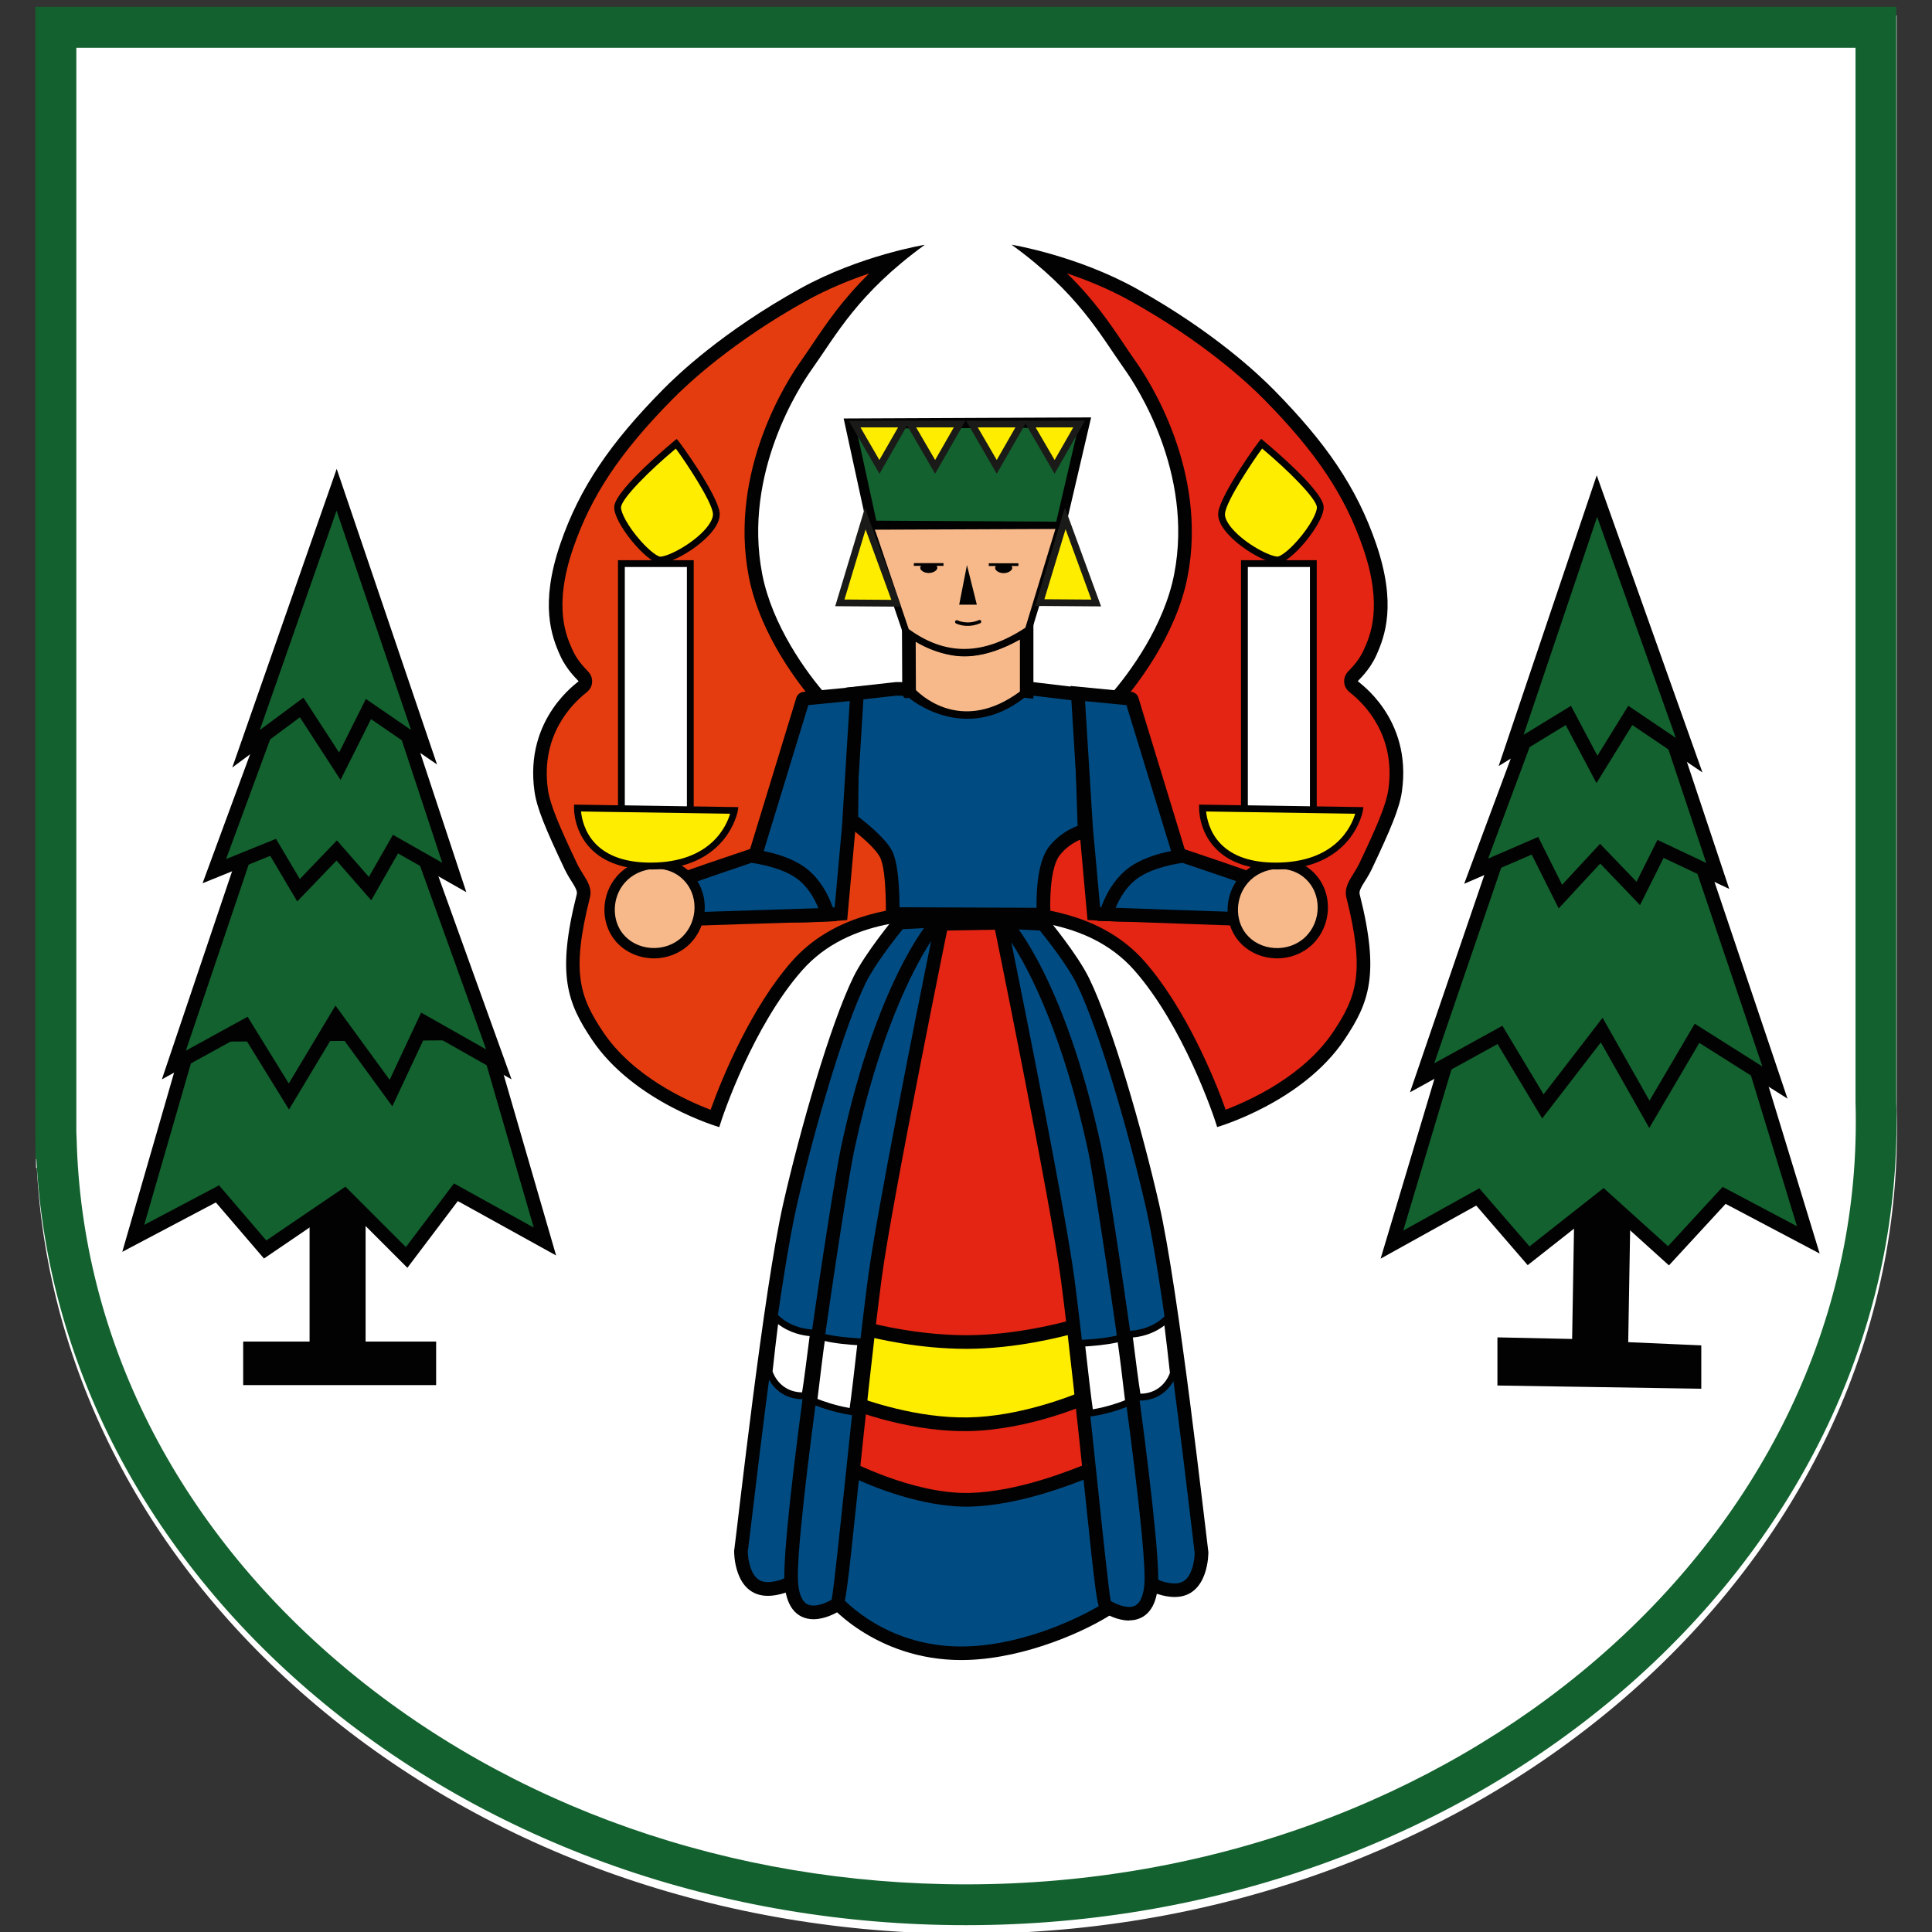 <?xml version="1.0" encoding="UTF-8"?>
<svg xmlns="http://www.w3.org/2000/svg" version="1.1" viewBox="0 0 283.46 283.46">
  <rect x="0" y="0" width="283.46" height="283.46" fill="#333333" stroke="none"/>
  <defs>
    <style>
      .cls-1 {
        fill: #020203;
      }

      .cls-2 {
        fill: #1a1a18;
      }

      .cls-3 {
        fill: #e42513;
      }

      .cls-4 {
        fill: #f7b98a;
      }

      .cls-5 {
        fill: #fff;
      }

      .cls-6 {
        fill: #ffed00;
      }

      .cls-7 {
        fill: #13612e;
      }

      .cls-8 {
        fill: #004c82;
      }

      .cls-9 {
        fill: #e53c0f;
      }
    </style>
  </defs>
  <!-- Generator: Adobe Illustrator 28.6.0, SVG Export Plug-In . SVG Version: 1.2.0 Build 709)  -->
  <g>
    <g id="Ebene_1">
      <path class="cls-5" d="M141.79,283.72c-35.87,0-69.75-11.91-95.4-33.54-24.92-21.02-39.4-48.92-40.99-78.84h-.11l-.04-3V2.26h273.03v160.59c.03,1,.04,2,.04,3,0,65-61.25,117.87-136.54,117.87Z"/>
      <g>
        <path class="cls-7" d="M141.73,282.46c-35.87,0-69.75-11.91-95.4-33.54-24.92-21.02-39.4-48.92-40.99-78.84h-.11l-.04-3V1h273.03v160.59c.03,1,.04,2,.04,3,0,65-61.25,117.87-136.54,117.87ZM11.2,166.05l.04.97c.73,29.29,14.57,56.75,38.97,77.33,24.57,20.72,57.07,32.12,91.53,32.12,71.98,0,130.54-50.19,130.54-111.87,0-.96-.01-1.91-.04-2.86v-.09s0-154.64,0-154.64H11.2v159.05Z"/>
        <g id="Stamm">
          <polygon class="cls-1" points="45.57 177.5 45.57 196.98 35.83 196.98 35.83 203.07 63.84 203.07 63.84 196.98 53.49 196.98 53.49 170.19 45.57 170.19 45.57 177.5"/>
          <path class="cls-1" d="M63.99,203.22h-28.31v-6.39h9.74v-26.79h8.22v26.79h10.35v6.39ZM35.98,202.92h27.71v-5.79h-10.35v-26.79h-7.61v26.79h-9.74v5.79Z"/>
        </g>
        <g>
          <polygon class="cls-7" points="38.9 183.32 31.9 175.15 19.55 181.68 28.17 151.84 71.08 151.6 79.94 182.15 66.88 174.92 59.65 184.48 50.56 175.39 38.9 183.32"/>
          <path class="cls-1" d="M59.76,186l-9.32-9.32-11.71,7.97-7.06-8.23-13.73,7.25,9.49-32.83,44.41-.24,9.75,33.6-14.42-7.98-7.4,9.79ZM50.68,174.1l8.87,8.87,7.06-9.34,11.7,6.48-7.98-27.5-41.4.23-7.77,26.87,10.98-5.8,6.93,8.09,11.6-7.89Z"/>
        </g>
        <g>
          <polygon class="cls-7" points="35.99 150.5 25.51 156.25 37.05 122.05 60.82 121.83 73.19 156.17 62.24 149.97 57.37 160.37 49.31 149.33 42.39 160.87 35.99 150.5"/>
          <path class="cls-1" d="M60.12,122.84l11.21,31.13-7.66-4.34-1.88-1.06-.92,1.96-3.7,7.9-6.17-8.46-1.78-2.44-1.55,2.59-5.3,8.84-5.04-8.16-1-1.62-1.67.91-7.39,4.06,10.5-31.1,22.34-.21M61.52,120.82l-25.18.23-12.59,37.31,11.89-6.53,6.76,10.96,7-11.66,8.16,11.19,5.13-10.96,12.36,7-13.52-37.54h0Z"/>
        </g>
        <g>
          <polygon class="cls-7" points="31.44 127.82 40.07 124.32 43.8 130.62 49.39 124.79 54.29 130.38 58.02 123.86 66.65 128.75 57.55 101.24 41.23 101.24 31.44 127.82"/>
          <path class="cls-1" d="M43.61,132.26l-3.96-6.69-9.93,4.02,10.82-29.36h17.74l10.14,30.67-10.02-5.69-3.93,6.88-5.1-5.83-5.75,5.99ZM40.49,123.07l3.5,5.9,5.44-5.67,4.69,5.36,3.53-6.18,7.24,4.11-8.05-24.36h-14.9l-8.77,23.81,7.33-2.97Z"/>
        </g>
        <g>
          <polygon class="cls-7" points="36.1 109.86 49.39 71.86 62.22 109.63 54.06 104.03 49.86 112.43 44.26 103.8 36.1 109.86"/>
          <path class="cls-1" d="M49.97,114.44l-5.97-9.2-9.92,7.37,15.32-43.82,14.72,43.37-9.69-6.65-4.47,8.93ZM44.52,102.36l5.23,8.05,3.93-7.86,6.63,4.55-10.93-32.18-11.26,32.19,6.4-4.75Z"/>
        </g>
        <g>
          <polygon class="cls-1" points="219.85 196.37 219.85 203.14 249.46 203.6 249.46 197.54 238.74 197.07 239.2 169.33 231.27 169.09 230.81 196.61 219.85 196.37"/>
          <path class="cls-1" d="M249.61,203.75h-.15s-29.76-.47-29.76-.47v-7.06h.15s10.81.23,10.81.23l.47-27.52h.15s8.08.24,8.08.24v.15s-.47,27.6-.47,27.6l10.72.47v6.36ZM220,202.99l29.31.46v-5.77l-10.73-.47v-.15s.47-27.6.47-27.6l-7.63-.22-.47,27.51h-.15s-10.81-.23-10.81-.23v6.46Z"/>
        </g>
        <g>
          <polygon class="cls-7" points="224.28 184.25 216.82 175.62 204.22 182.62 214.48 148.34 255.06 148.34 265.32 181.92 252.96 175.39 244.8 184.25 235.24 175.62 224.28 184.25"/>
          <path class="cls-1" d="M244.86,185.65l-9.67-8.73-11.05,8.7-7.55-8.74-14.03,7.79,11.18-37.34h42.06l11.18,36.59-13.8-7.29-8.31,9.02ZM217.04,174.35l7.37,8.52,10.87-8.56,9.45,8.53,8.01-8.7,10.91,5.77-9.34-30.57h-39.09l-9.34,31.21,11.15-6.2Z"/>
        </g>
        <g>
          <polygon class="cls-7" points="208.66 158.13 220.08 151.84 226.38 162.33 235 151.14 242 163.5 249 151.6 260.42 158.83 245.73 115.23 223.58 114.53 208.66 158.13"/>
          <path class="cls-1" d="M241.98,165.5l-7.11-12.56-8.6,11.16-6.55-10.92-12.85,7.08,16-46.75,23.58.75,15.81,46.93-12.94-8.18-7.35,12.5ZM235.13,149.33l6.88,12.16,6.64-11.29,9.92,6.27-13.57-40.27-20.72-.65-13.85,40.46,10-5.51,6.04,10.06,8.65-11.22Z"/>
        </g>
        <g>
          <polygon class="cls-7" points="216.58 127.82 225.21 124.09 228.94 131.55 234.77 125.25 240.37 131.08 243.63 124.55 252.03 128.52 242.47 99.84 227.08 99.6 216.58 127.82"/>
          <path class="cls-1" d="M228.69,133.29l-3.96-7.91-9.91,4.29,11.56-31.07,16.81.25,10.52,31.57-9.63-4.55-3.46,6.92-5.84-6.09-6.09,6.58ZM225.68,122.79l3.51,7.02,5.57-6.01,5.35,5.57,3.07-6.14,7.16,3.38-8.6-25.79-13.97-.21-9.43,25.36,7.35-3.18Z"/>
        </g>
        <g>
          <polygon class="cls-7" points="234.31 72.79 221.71 110.1 230.11 104.97 234.31 112.9 239.2 104.97 247.83 110.8 234.31 72.79"/>
          <path class="cls-1" d="M234.24,114.91l-4.52-8.53-9.84,6.01,14.39-42.65,15.51,43.59-10.29-6.95-5.27,8.53ZM230.49,103.56l3.88,7.32,4.53-7.33,6.97,4.71-11.54-32.42-10.79,31.97,6.95-4.25Z"/>
        </g>
        <g>
          <path class="cls-3" d="M179.22,164.1c-1.37-4.12-5.76-15.22-12.02-22.36-5.72-6.52-13.82-7.38-18.17-7.84-.44-.05-.91-.1-1.3-.15,1.98-4.15,10.17-20.1,15.82-31.01,1.96-2.22,8.04-9.67,9.71-18.34,2.94-15.18-5.64-28.26-7.39-30.73-.58-.82-1.15-1.66-1.73-2.52-2.67-3.94-5.63-8.33-11.55-13.28,3.53.93,8.73,2.62,13.67,5.36,10.89,6.04,17.53,12.25,19.88,14.63,7.82,7.93,12.11,14.38,14.81,22.24,3.09,8.99,1.03,13.52.04,15.7-.72,1.59-1.81,2.72-2.27,3.2-.28.29-.5.52-.5.95,0,.49.31.74.53.91,2.19,1.73,7.14,6.66,5.95,15.09-.34,2.39-1.67,5.49-4.34,11.14-.29.62-.64,1.16-.94,1.65-.6.96-1.13,1.79-.89,2.7,2.98,11.76,1.21,15.58-2.06,20.48-4.95,7.41-14.27,11.14-17.23,12.17Z"/>
          <path class="cls-1" d="M156.55,40.11c2.84.95,6.08,2.26,9.22,4,10.77,5.98,17.34,12.11,19.66,14.46,7.71,7.82,11.93,14.15,14.57,21.86,2.96,8.62,1.01,12.9.07,14.96-.65,1.43-1.65,2.48-2.08,2.92-.31.32-.78.81-.78,1.64,0,.98.64,1.48.91,1.7,2.05,1.62,6.7,6.24,5.58,14.17-.32,2.25-1.68,5.42-4.26,10.85-.27.56-.58,1.06-.88,1.54-.67,1.06-1.35,2.16-1.02,3.48,2.78,10.97,1.48,14.58-1.92,19.68-4.34,6.51-12.24,10.09-15.79,11.44-1.69-4.77-5.96-14.98-11.88-21.73-5.93-6.76-14.5-7.71-18.71-8.16,2.67-5.43,9.98-19.65,15.14-29.61,2.09-2.38,8.16-9.92,9.86-18.71,3.01-15.58-5.77-28.97-7.56-31.5-.57-.81-1.13-1.63-1.71-2.5-2.15-3.19-4.5-6.67-8.42-10.49M148.44,35.92c9.79,7.11,12.91,13.11,16.61,18.33,1.59,2.24,10.11,15.07,7.23,29.96-1.46,7.55-6.49,14.5-9.56,17.95,0,0-16.66,32.16-16.38,32.3,1.79.85,13-.17,20.11,7.93,7.11,8.1,11.58,21.1,12.13,22.97,0,0,12.53-3.61,18.71-12.88,3.56-5.33,5.19-9.48,2.2-21.28-.2-.8.94-1.92,1.77-3.67,2.83-5.98,4.09-8.99,4.43-11.43,1.53-10.81-6.47-16.05-6.47-16.15s1.66-1.49,2.68-3.73c1.3-2.86,3.04-7.58,0-16.44-2.84-8.29-7.39-14.86-15.04-22.62-2.11-2.14-8.78-8.51-20.11-14.81-8.81-4.89-18.3-6.44-18.3-6.44h0Z"/>
        </g>
        <g>
          <path class="cls-9" d="M104.87,164.1c-2.96-1.03-12.28-4.76-17.23-12.17-3.27-4.9-5.04-8.72-2.06-20.48.23-.91-.29-1.74-.9-2.7-.3-.48-.65-1.03-.94-1.64-2.67-5.64-4.01-8.75-4.34-11.14-1.19-8.44,3.76-13.37,5.95-15.09.22-.18.53-.42.53-.91,0-.42-.22-.65-.5-.95-.46-.48-1.55-1.61-2.27-3.2-.99-2.18-3.05-6.71.04-15.7,2.7-7.86,6.99-14.31,14.81-22.24,2.35-2.39,9-8.59,19.89-14.63,4.94-2.74,10.14-4.42,13.67-5.36-5.92,4.94-8.89,9.33-11.55,13.28-.58.86-1.15,1.7-1.73,2.52-1.75,2.47-10.33,15.55-7.39,30.73,1.68,8.67,7.75,16.11,9.71,18.34,5.65,10.91,13.84,26.86,15.82,31.01-.4.05-.86.1-1.3.15-4.35.46-12.45,1.31-18.17,7.84-6.27,7.14-10.65,18.24-12.02,22.36Z"/>
          <path class="cls-1" d="M127.54,40.11c-3.91,3.82-6.26,7.3-8.41,10.49-.59.87-1.14,1.69-1.71,2.5-1.79,2.53-10.57,15.92-7.56,31.5,1.7,8.8,7.77,16.33,9.86,18.71,5.16,9.96,12.47,24.17,15.14,29.61-4.21.44-12.78,1.4-18.71,8.16-5.93,6.75-10.19,16.97-11.89,21.74-3.55-1.34-11.43-4.91-15.79-11.44-3.4-5.1-4.7-8.7-1.92-19.68.34-1.32-.35-2.42-1.02-3.48-.3-.48-.62-.98-.88-1.54-2.57-5.43-3.94-8.6-4.26-10.85-1.12-7.93,3.53-12.55,5.58-14.17.27-.22.91-.72.91-1.7,0-.83-.47-1.32-.78-1.64-.43-.45-1.43-1.49-2.08-2.92-.94-2.06-2.88-6.35.07-14.96,2.65-7.71,6.87-14.05,14.57-21.86,2.32-2.36,8.89-8.48,19.66-14.46,3.13-1.74,6.37-3.04,9.21-4M135.66,35.92s-9.5,1.55-18.3,6.44c-11.33,6.29-18,12.66-20.11,14.81-7.65,7.76-12.2,14.33-15.04,22.62-3.04,8.86-1.3,13.58,0,16.44,1.02,2.24,2.68,3.63,2.68,3.73s-8,5.34-6.47,16.15c.34,2.44,1.6,5.45,4.43,11.43.83,1.75,1.97,2.87,1.77,3.67-2.99,11.8-1.36,15.95,2.2,21.28,6.19,9.27,18.71,12.88,18.71,12.88.54-1.87,5.01-14.87,12.13-22.97s18.32-7.07,20.11-7.93c.28-.13-16.38-32.3-16.38-32.3-3.07-3.46-8.1-10.41-9.56-17.95-2.88-14.89,5.64-27.73,7.23-29.96,3.71-5.23,6.82-11.22,16.61-18.33h0Z"/>
        </g>
        <g>
          <path class="cls-3" d="M137.69,135.05s-6.04,18.13-7.62,24.1c-1.57,5.97-6.18,39.45-6.18,39.45l19.53,6.76,18.07-6.18s-3.79-28.93-5.07-35.09c-1.28-6.16-9.25-29.19-9.25-29.19l-9.48.16Z"/>
          <path class="cls-1" d="M143.42,206.94l-21.18-7.33.17-1.22c.19-1.37,4.64-33.64,6.22-39.62,1.57-5.94,7.4-23.45,7.64-24.19l.34-1.01,11.63-.19.36,1.03c.33.94,8.01,23.19,9.3,29.37,1.28,6.14,4.93,34.02,5.09,35.21l.16,1.22-19.72,6.74ZM125.55,197.58l17.88,6.19,16.42-5.61c-.73-5.56-3.79-28.45-4.89-33.77-1.09-5.26-7.29-23.44-8.85-27.98l-7.33.12c-1.29,3.89-5.92,17.95-7.25,23-1.36,5.17-5.13,31.98-5.97,38.05Z"/>
        </g>
        <g>
          <path class="cls-3" d="M142.9,208.44c5.07-.21,17.08-3.79,17.08-3.79,0,0,1.46,13.35,1.11,13.41-4.64.77-13.72,4.68-16.5,4.96-6.18.6-20.99-3.96-20.99-3.96l.93-14.22s12.71,3.85,18.36,3.61Z"/>
          <path class="cls-1" d="M143.36,224.07c-6.8,0-19.48-3.89-20.06-4.06l-.75-.23,1.07-16.27,1.21.37c.12.04,12.58,3.77,18.03,3.57h0c4.88-.2,16.72-3.71,16.84-3.75l1.15-.34.13,1.19c1.56,14.29,1.44,14.31.28,14.5-2.35.39-6,1.66-9.23,2.78-3.16,1.1-5.89,2.04-7.33,2.18-.41.04-.85.06-1.32.06ZM124.65,218.32c3.07.91,14.71,4.2,19.84,3.7,1.21-.12,3.96-1.07,6.87-2.08,2.97-1.03,6.3-2.19,8.77-2.71-.07-1.75-.53-6.63-1.02-11.28-3.16.91-11.92,3.32-16.17,3.49h0c-4.75.21-14.14-2.34-17.49-3.3l-.8,12.18Z"/>
        </g>
        <g>
          <path class="cls-6" d="M125.29,194.51l-1.46,10.78s8.98,3.85,18.25,3.67,17.9-4.26,17.9-4.26l-.87-10.55s-8.34,2.72-17.2,2.74c-8.86.02-16.61-2.39-16.61-2.39Z"/>
          <path class="cls-1" d="M141.46,209.97c-9.14,0-17.65-3.6-18.01-3.76l-.7-.3,1.72-12.71,1.13.35c.08.02,7.66,2.35,16.21,2.35h.1c8.59-.02,16.81-2.66,16.89-2.69l1.2-.39,1.04,12.51-.63.29c-.37.17-9.04,4.17-18.3,4.35-.21,0-.43,0-.64,0ZM124.93,204.65c2.26.87,9.64,3.45,17.13,3.31,7.44-.14,14.71-2.98,16.86-3.88l-.71-8.61c-2.65.75-9.26,2.41-16.3,2.43h-.11c-6.98,0-13.19-1.45-15.67-2.11l-1.2,8.87Z"/>
        </g>
        <g>
          <path class="cls-8" d="M172.33,233.33c-.66,0-1.41-.13-2.23-.4-6.77-2.2-8.98-29.13-10.04-42.07-.33-4.06-.57-6.99-.85-8.37-.8-4.09-3.09-12.18-4.92-18.68-.92-3.26-1.72-6.07-2.08-7.54-.9-3.6-3.4-16.9-4.14-20.95,1.4.06,3.69.18,5.01.25,1.32,1.62,4.44,5.58,5.83,8.44,3.31,6.79,7.63,21.69,10.18,32.9,2.4,10.51,5.56,37.16,6.75,47.19.22,1.87.38,3.18.45,3.72,0,.4-.09,3.12-1.53,4.58-.62.63-1.42.94-2.43.94h0Z"/>
          <path class="cls-1" d="M149.27,136.36c1.04.05,2.25.11,3.3.17,1.37,1.7,4.16,5.3,5.43,7.9,3.27,6.72,7.56,21.53,10.11,32.68,2.39,10.45,5.54,37.05,6.73,47.06.22,1.81.37,3.11.44,3.69-.01.81-.25,2.81-1.25,3.82-.43.44-.98.64-1.71.64-.55,0-1.2-.12-1.92-.35-1.11-.36-3.95-2.59-6.35-15.5-1.59-8.56-2.41-18.47-3-25.7-.34-4.09-.58-7.04-.86-8.48-.81-4.13-3.1-12.25-4.95-18.77-.92-3.25-1.71-6.05-2.07-7.5-.84-3.37-2.98-14.68-3.9-19.65M146.96,134.26c-.06,0-.1,0-.1,0-.02.05,3.28,17.88,4.37,22.23,1.09,4.35,5.79,20.03,7,26.17,1.2,6.14,2.12,48.14,11.56,51.2.96.31,1.81.45,2.54.45,5.08,0,4.96-6.59,4.96-6.59-.41-3.06-4.35-38.47-7.23-51.07-2.45-10.73-6.83-26.08-10.26-33.11-1.74-3.57-5.97-8.65-6.24-8.98,0,0-5.78-.32-6.61-.32h0Z"/>
        </g>
        <g>
          <path class="cls-8" d="M123.72,214.97c-.35,5.56-1.69,13.31-2.04,18.87.17.38,7.23,9.17,20.35,8.71,8.93-.32,17.64-4.6,20.85-6.76l-1.96-20.52c-.41.03-9.83,4.55-18.6,4.78s-18.6-5.07-18.6-5.07Z"/>
          <path class="cls-1" d="M141.03,243.56c-12.61,0-19.83-8.34-20.27-9.32l-.1-.22.02-.24c.18-2.81.61-6.21,1.03-9.5.41-3.26.84-6.62,1.01-9.37l.1-1.56,1.38.74c.1.05,9.69,5.18,18.1,4.95,7.08-.19,14.76-3.31,17.29-4.34.88-.36,1.04-.42,1.27-.44l.96-.06,2.11,22.08-.49.33c-3.89,2.62-12.79,6.63-21.37,6.93-.35.01-.69.02-1.03.02ZM122.7,233.54c1.08,1.29,7.66,8.43,19.29,8.01,8.61-.31,16.78-4.37,19.83-6.27l-1.78-18.6c-2.87,1.16-10.51,4.18-17.7,4.37-7.05.16-14.69-3.05-17.74-4.51-.21,2.48-.57,5.28-.91,8-.39,3.11-.8,6.33-.99,9Z"/>
        </g>
        <g>
          <path class="cls-8" d="M162.14,235.55s6.18,4.2,6.76-3.03-6.96-57.78-8.28-63.89c-5.6-26-14.14-34.73-13.99-34.04,0,0,8.51,41.62,10.03,53.17,2.3,17.48,5.02,47.75,5.48,47.8Z"/>
          <path class="cls-1" d="M165.65,237.76c-1.69,0-3.31-.9-3.88-1.26-.78-.22-.95-1.75-2.66-18.11-1.02-9.69-2.29-21.76-3.44-30.52-1.49-11.38-9.93-52.68-10.02-53.1l-.11-.55.85-.81.58.17c.91.29,9.13,9.28,14.63,34.82,1.43,6.63,8.88,56.92,8.3,64.18-.2,2.48-1.05,4.09-2.52,4.79-.56.27-1.15.37-1.72.37ZM162.98,234.9c.82.48,2.47,1.2,3.53.69.97-.47,1.29-1.97,1.39-3.15.57-7.1-7.04-57.94-8.26-63.6-3.57-16.57-8.39-26.17-11.25-30.57,2.15,10.64,8.02,40,9.25,49.35,1.15,8.78,2.42,20.86,3.44,30.57.81,7.75,1.59,15.09,1.89,16.71Z"/>
        </g>
        <g>
          <path class="cls-5" d="M158.68,197.07s3.69-.15,5.7-.76c.11-.03,1.22,9.44,1.22,9.44,0,0-2.54,1.13-5.65,1.57-.14.02-1.27-10.26-1.27-10.26Z"/>
          <path class="cls-1" d="M159.81,207.86l-.17-.13c-.22-.17-.32-.24-1.46-10.6l-.06-.53.54-.02s3.65-.15,5.58-.74l.22-.07.2.13c.26.17.32.21,1.45,9.8l.04.37-.34.15c-.11.05-2.64,1.16-5.79,1.61l-.21.03ZM159.23,197.55c.36,3.23.89,7.82,1.11,9.22,2.16-.36,4-1.03,4.72-1.33-.34-2.91-.85-7.1-1.07-8.5-1.6.38-3.77.55-4.76.61Z"/>
        </g>
        <g>
          <path class="cls-5" d="M165.65,195.75s3.17.08,5.54-2.26c.08-.08.97,7.97.97,7.97,0,0-1.05,3.69-5.24,3.52-.14,0-1.27-9.23-1.27-9.23Z"/>
          <path class="cls-1" d="M167.21,205.49c-.1,0-.2,0-.31,0q-.56-.02-1.75-9.67l-.07-.57h.58s3,.04,5.18-2.1l.22-.22.3.1q.39.14,1.3,8.38v.1s-.02.09-.02.09c-.01.04-1.16,3.89-5.43,3.89ZM166.21,196.23c.36,2.92.9,7.06,1.11,8.26,3.14-.06,4.16-2.56,4.33-3.07-.24-2.21-.61-5.44-.81-6.95-1.75,1.35-3.68,1.69-4.63,1.76Z"/>
        </g>
        <g>
          <path class="cls-8" d="M112.67,233.13c-1.01,0-1.8-.31-2.43-.94-1.45-1.47-1.53-4.18-1.53-4.58.1-.73.29-2.35.56-4.61,1.27-10.72,4.25-35.82,6.64-46.3,2.56-11.21,6.88-26.11,10.18-32.9,1.41-2.9,4.57-6.89,5.83-8.44,1.33-.07,3.62-.19,5.01-.25-.74,4.06-3.25,17.36-4.14,20.95-.37,1.47-1.16,4.29-2.08,7.55-1.84,6.5-4.12,14.59-4.92,18.68-.27,1.38-.51,4.32-.85,8.37-1.06,12.94-3.28,39.87-10.04,42.07-.82.27-1.57.4-2.23.4Z"/>
          <path class="cls-1" d="M135.73,136.17c-.92,4.98-3.06,16.29-3.9,19.65-.36,1.45-1.16,4.26-2.07,7.5-1.84,6.52-4.13,14.64-4.95,18.77-.28,1.44-.52,4.39-.86,8.48-.59,7.24-1.41,17.15-3,25.7-2.4,12.91-5.24,15.14-6.35,15.5-.72.23-1.37.35-1.92.35-.74,0-1.28-.2-1.71-.64-1-1.01-1.24-3.01-1.25-3.82.1-.77.29-2.37.55-4.54,1.27-10.71,4.25-35.78,6.63-46.21,2.55-11.15,6.84-25.96,10.11-32.68,1.27-2.6,4.06-6.2,5.43-7.9,1.05-.06,2.27-.12,3.3-.17M138.05,134.07c-.82,0-6.61.32-6.61.32-.27.33-4.5,5.41-6.24,8.98-3.43,7.04-7.81,22.39-10.26,33.11-2.92,12.81-6.7,47.2-7.23,51.07,0,0-.12,6.59,4.96,6.59.73,0,1.57-.14,2.54-.45,9.44-3.07,10.36-45.06,11.56-51.2,1.2-6.14,5.91-21.82,7-26.17,1.09-4.35,4.39-22.18,4.37-22.23,0,0-.03,0-.1,0h0Z"/>
        </g>
        <g>
          <path class="cls-8" d="M122.87,235.35s-6.18,4.2-6.76-3.03c-.61-7.63,6.87-57.35,8.28-63.89,5.6-26,14.14-34.73,13.99-34.04,0,0-8.51,41.62-10.03,53.17-2.3,17.48-5.02,47.75-5.48,47.8Z"/>
          <path class="cls-1" d="M119.35,237.57c-.58,0-1.17-.11-1.72-.37-1.47-.71-2.32-2.32-2.52-4.79-.63-7.81,6.82-57.33,8.3-64.18,5.5-25.54,13.72-34.53,14.63-34.82l.55-.18.88.78-.12.6c-.08.4-8.52,41.7-10.01,53.08-1.15,8.76-2.42,20.83-3.44,30.53-1.72,16.34-1.88,17.87-2.66,18.09-.58.36-2.19,1.26-3.89,1.26ZM136.61,138.07c-2.86,4.4-7.68,14-11.25,30.57-1.44,6.7-8.86,56.18-8.26,63.6.09,1.18.41,2.68,1.39,3.15,1.07.51,2.71-.21,3.53-.69.3-1.62,1.08-8.96,1.89-16.7,1.02-9.71,2.29-21.79,3.45-30.58,1.23-9.36,7.1-38.73,9.25-49.35ZM122.76,234.36s0,0,0,0h0Z"/>
        </g>
        <g>
          <path class="cls-5" d="M126.33,196.88s-3.69-.15-5.7-.76c-.11-.03-1.22,9.44-1.22,9.44,0,0,2.54,1.13,5.65,1.57.14.02,1.27-10.26,1.27-10.26Z"/>
          <path class="cls-1" d="M125.2,207.66l-.21-.03c-3.14-.45-5.68-1.57-5.79-1.61l-.34-.15.04-.37c1.12-9.59,1.19-9.63,1.45-9.8l.2-.13.23.07c1.92.58,5.54.73,5.58.74l.54.02-.06.53c-1.15,10.36-1.24,10.43-1.46,10.6l-.17.13ZM119.94,205.25c.73.29,2.56.96,4.72,1.33.21-1.4.75-5.99,1.11-9.22-1-.06-3.17-.22-4.76-.61-.21,1.4-.72,5.6-1.07,8.5Z"/>
        </g>
        <g>
          <path class="cls-5" d="M119.35,195.56s-3.17.08-5.54-2.26c-.08-.08-.97,7.97-.97,7.97,0,0,1.05,3.69,5.24,3.52.14,0,1.27-9.23,1.27-9.23Z"/>
          <path class="cls-1" d="M117.79,205.29c-4.28,0-5.42-3.85-5.43-3.89l-.03-.09v-.1q.92-8.25,1.31-8.38l.29-.1.23.22c2.18,2.14,5.15,2.11,5.18,2.11h.58s-.07.56-.07.56q-1.19,9.64-1.75,9.67c-.1,0-.21,0-.31,0ZM113.35,201.22c.18.51,1.2,3.01,4.33,3.07.21-1.2.74-5.34,1.11-8.26-.94-.08-2.88-.41-4.63-1.76-.2,1.51-.57,4.74-.81,6.95Z"/>
        </g>
        <g>
          <path class="cls-8" d="M130.98,134.11c.02-2.29-.05-7.11-1.02-8.87-.99-1.8-3.92-4.07-5.06-4.92l.18-18.54,6.44-.71c.79,0,9.03.1,14.7.1,3.73,0,4.98-.03,5.48-.09l6.78.81.64,20c-1.07.3-2.88,1.05-4.35,2.85-1.74,2.12-1.76,7.18-1.67,9.46l-22.13-.09Z"/>
          <path class="cls-1" d="M131.57,102.07c1.08.01,9.1.1,14.65.1,3.37,0,4.78-.02,5.48-.09l5.81.7.59,18.39c-1.19.45-2.76,1.3-4.1,2.93-1.72,2.09-1.96,6.39-1.92,9.09l-20.1-.08c-.01-2.65-.2-6.64-1.14-8.36-.98-1.78-3.52-3.86-4.93-4.94l.17-17.14,5.5-.61M151.68,100.07c-.17.08-2.47.1-5.46.1-5.99,0-14.75-.1-14.75-.1l-7.38.82-.19,19.94s4.1,2.91,5.19,4.9c1.09,1.98.87,9.39.87,9.39l24.21.1s-.58-7.44,1.38-9.83c1.96-2.39,4.61-2.68,4.61-2.68l-.7-21.69-7.77-.93h0Z"/>
        </g>
        <g>
          <path class="cls-8" d="M165.89,134.24c-1.96,0-4.21-.12-5.4-.19l-1.15-12.67-1.21-19.61,7.73.75c.11,0,.19.08.21.17l7.2,23.53c-.05.92-1.27,6.01-4.15,7.8-.03.01-.58.24-3.24.24Z"/>
          <path class="cls-1" d="M159.2,102.87l6.07.59,6.99,22.85c-.15,1.16-1.26,5.24-3.54,6.77-.21.05-.92.16-2.83.16-1.54,0-3.25-.07-4.48-.14l-1.07-11.79-1.14-18.44M157.06,100.65l1.28,20.81,1.22,13.52s3.43.25,6.31.25c1.74,0,3.29-.09,3.77-.39,3.58-2.22,4.78-8.46,4.61-8.84l-7.22-23.62c-.14-.49-.57-.84-1.08-.88l-8.9-.86h0Z"/>
        </g>
        <g>
          <path class="cls-8" d="M117.31,134.34c-2.18,0-2.66-.19-2.7-.21-2.85-1.77-3.98-6.98-4.01-7.91l7.2-23.53c.03-.1.11-.17.21-.18l7.74-.75-1.21,19.64-1.15,12.66c-1.32.1-3.95.28-6.07.28h0Z"/>
          <path class="cls-1" d="M124.67,102.87l-1.14,18.44-1.07,11.81c-1.4.1-3.45.21-5.15.21-1.48,0-2.08-.09-2.28-.13-2.27-1.54-3.3-5.72-3.42-6.88l6.99-22.87,6.07-.59M126.81,100.65l-8.9.86c-.51.04-.93.39-1.08.88l-7.22,23.62c-.17.38.91,6.75,4.49,8.98.42.26,1.7.35,3.21.35,3.02,0,6.99-.35,6.99-.35l1.22-13.52,1.28-20.81h0Z"/>
        </g>
        <g>
          <path class="cls-8" d="M99.77,134.9c-.31-2.55-.59-4.37-.81-5.45,1.95-.73,7.52-2.63,11.23-3.87.92.12,4.72.69,7.19,2.42,2.47,1.73,3.62,4.62,4.09,6.21-3.24.1-7.01.22-10.78.34-3.83.12-7.66.25-10.92.35Z"/>
          <path class="cls-1" d="M110.28,126.6c1.13.16,4.39.73,6.52,2.22,1.68,1.18,2.69,2.99,3.27,4.43-2.89.09-6.11.19-9.33.3-3.51.11-7.02.23-10.1.32-.22-1.72-.4-2.92-.55-3.78,2.26-.81,6.75-2.34,10.18-3.5M110.08,124.55s-12.39,4.15-12.3,4.31c.34.61,1.11,7.05,1.11,7.05,6.94-.21,16.9-.55,23.85-.76,0,0-.87-5.25-4.78-7.99-3.08-2.16-7.88-2.62-7.88-2.62h0Z"/>
        </g>
        <g>
          <path class="cls-8" d="M184.01,134.9c-3.28-.1-7.13-.24-10.99-.38-3.75-.14-7.51-.27-10.74-.37.49-1.58,1.67-4.43,4.12-6.15,2.48-1.74,6.28-2.31,7.19-2.42,3.71,1.24,9.27,3.14,11.23,3.87-.22,1.08-.5,2.9-.81,5.45Z"/>
          <path class="cls-1" d="M173.5,126.6c3.43,1.15,7.92,2.68,10.18,3.5-.15.85-.33,2.05-.55,3.77-3.09-.1-6.65-.23-10.11-.35-3.17-.11-6.42-.23-9.33-.33.59-1.42,1.61-3.2,3.28-4.37,2.13-1.49,5.39-2.06,6.52-2.22M173.7,124.55s-4.8.47-7.88,2.62c-3.91,2.74-4.82,7.93-4.82,7.93,6.94.21,16.95.61,23.89.82,0,0,.77-6.44,1.11-7.05.09-.16-12.3-4.31-12.3-4.31h0Z"/>
        </g>
        <g>
          <rect class="cls-5" x="91.17" y="82.69" width="10.11" height="37.01"/>
          <path class="cls-1" d="M100.78,83.19v36.01h-9.11v-36.01h9.11M101.78,82.19h-11.11v38.01h11.11v-38.01h0Z"/>
        </g>
        <g>
          <rect class="cls-5" x="182.57" y="82.69" width="10.12" height="37.01"/>
          <path class="cls-1" d="M192.19,83.19v36.01h-9.11v-36.01h9.11M193.19,82.19h-11.11v38.01h11.11v-38.01h0Z"/>
        </g>
        <g>
          <path class="cls-4" d="M182.5,129.06c-2,2.31-2.23,5.96-.28,8.41,2.32,2.91,7.02,3.24,9.81.56,2.61-2.51,2.8-6.94.14-9.53-2.76-2.69-7.31-2.15-9.67.56Z"/>
          <path class="cls-1" d="M187.38,140.61c-.17,0-.35,0-.52-.02-2.09-.14-3.99-1.11-5.23-2.65-2.14-2.68-2.01-6.71.3-9.37h0c1.35-1.55,3.34-2.49,5.46-2.58,2.02-.09,3.9.62,5.3,1.97,1.39,1.35,2.15,3.2,2.14,5.2,0,2.05-.84,4.02-2.28,5.41-1.37,1.31-3.23,2.04-5.17,2.04ZM183.07,129.55c-1.81,2.09-1.93,5.36-.26,7.45.97,1.22,2.48,1.98,4.15,2.09,1.71.11,3.37-.47,4.55-1.61,1.15-1.1,1.82-2.68,1.82-4.33,0-1.59-.59-3.06-1.68-4.12-1.09-1.07-2.58-1.61-4.19-1.55-1.72.07-3.32.82-4.39,2.06h0Z"/>
        </g>
        <g>
          <path class="cls-4" d="M91.07,129.06c-2,2.31-2.23,5.96-.28,8.41,2.32,2.91,7.02,3.24,9.81.56,2.61-2.51,2.8-6.94.14-9.53-2.76-2.69-7.31-2.15-9.67.56Z"/>
          <path class="cls-1" d="M95.95,140.61c-.17,0-.35,0-.52-.02-2.09-.14-3.99-1.11-5.23-2.65-2.14-2.68-2.01-6.71.3-9.37h0c1.35-1.55,3.34-2.49,5.46-2.58,2.01-.09,3.9.62,5.3,1.97,1.39,1.35,2.15,3.2,2.14,5.2,0,2.05-.84,4.02-2.28,5.41-1.37,1.31-3.23,2.04-5.17,2.04ZM96.29,127.48c-.09,0-.17,0-.26,0-1.71.07-3.32.82-4.39,2.06h0c-1.81,2.09-1.93,5.36-.26,7.45.97,1.22,2.48,1.98,4.15,2.09,1.71.11,3.37-.47,4.55-1.61,1.15-1.1,1.82-2.68,1.82-4.33,0-1.59-.59-3.06-1.69-4.12-1.04-1.01-2.42-1.56-3.92-1.56Z"/>
        </g>
        <g>
          <path class="cls-6" d="M84.72,118.55l23.03.35s-1.34,8.16-12.3,8.16-10.73-8.51-10.73-8.51Z"/>
          <path class="cls-1" d="M95.45,127.56c-3.85,0-6.8-1.02-8.77-3.04-2.52-2.59-2.46-5.84-2.46-5.98v-.49s24.11.37,24.11.37l-.09.57c-.01.09-1.54,8.58-12.79,8.58ZM85.25,119.06c.09.94.48,3.05,2.16,4.77,1.77,1.81,4.48,2.73,8.04,2.73,8.82,0,11.14-5.37,11.67-7.17l-21.87-.33Z"/>
        </g>
        <g>
          <path class="cls-6" d="M176.44,118.55l23.03.35s-1.34,8.16-12.3,8.16-10.73-8.51-10.73-8.51Z"/>
          <path class="cls-1" d="M187.16,127.56c-3.85,0-6.8-1.02-8.77-3.04-2.52-2.59-2.46-5.84-2.46-5.98v-.49s24.11.37,24.11.37l-.09.57c-.01.09-1.54,8.58-12.79,8.58ZM176.96,119.06c.09.94.48,3.05,2.16,4.77,1.77,1.81,4.48,2.73,8.04,2.73,8.82,0,11.14-5.37,11.67-7.17l-21.87-.33Z"/>
        </g>
        <g>
          <path class="cls-6" d="M96.82,82.16c-.48-.01-1.61-.73-3.04-2.31-1.87-2.06-3.23-4.41-3.16-5.47.11-1.69,5.18-6.45,8.61-9.28,1.18,1.55,5.6,7.95,5.87,10.16.09.75-.34,1.7-1.26,2.73-1.96,2.21-5.53,4.17-6.98,4.17h-.04Z"/>
          <path class="cls-1" d="M99.15,65.81c1.52,2.06,5.22,7.63,5.45,9.51.07.6-.33,1.43-1.13,2.34-1.92,2.17-5.43,4.01-6.63,4.01-.28-.02-1.35-.62-2.9-2.38-1.83-2.08-2.87-4.11-2.82-4.87.08-1.27,4.09-5.31,8.03-8.6M99.29,64.39s-9,7.32-9.17,9.95c-.16,2.33,4.78,8.26,6.68,8.32.02,0,.03,0,.05,0,2.31,0,9.12-4.3,8.73-7.46-.32-2.66-5.9-10.47-6.3-10.8h0Z"/>
        </g>
        <g>
          <path class="cls-6" d="M187.48,82.16c-1.45,0-5.03-1.97-6.98-4.17-.91-1.03-1.35-1.97-1.26-2.73.27-2.21,4.67-8.59,5.87-10.16,3.42,2.83,8.49,7.59,8.6,9.28.07,1.06-1.29,3.42-3.16,5.47-1.43,1.58-2.56,2.3-3.04,2.31h-.04Z"/>
          <path class="cls-1" d="M185.18,65.81c3.93,3.29,7.94,7.33,8.03,8.6.05.76-.99,2.79-2.82,4.87-1.55,1.76-2.62,2.36-2.92,2.38-1.18,0-4.68-1.83-6.61-4.01-.8-.91-1.21-1.74-1.13-2.34.23-1.87,3.93-7.45,5.45-9.51M185.04,64.39c-.39.34-5.97,8.14-6.3,10.8-.39,3.16,6.43,7.46,8.73,7.46.02,0,.03,0,.05,0,1.9-.05,6.84-5.98,6.68-8.32-.18-2.63-9.17-9.95-9.17-9.95h0Z"/>
        </g>
        <g>
          <path class="cls-4" d="M133.34,92.48l.04,9.16s7.15,8.16,17.26.31v-9.85c-9.28,5.67-12.84,2.47-17.29.38Z"/>
          <path class="cls-1" d="M141.91,106.35c-5.64,0-9.23-3.99-9.28-4.05l-.25-.28-.05-11.11,1.43.67c.53.25,1.05.52,1.57.78,3.79,1.93,7.06,3.6,14.77-1.11l1.52-.93v12.12l-.39.3c-3.47,2.7-6.64,3.61-9.34,3.61ZM134.38,101.24c1.26,1.25,7.14,6.23,15.26.22v-7.62c-7.64,4.16-11.48,2.2-15.21.3-.03-.01-.05-.03-.08-.04l.03,7.14Z"/>
        </g>
        <g>
          <polygon class="cls-7" points="155.57 77.3 127.97 77.14 124.71 62.14 159.14 61.98 155.57 77.3"/>
          <path class="cls-1" d="M156.16,78.05l-28.79-.16-3.59-16.49,36.31-.16-3.93,16.82ZM128.58,76.39l26.39.15,3.22-13.8-32.56.15,2.94,13.51Z"/>
        </g>
        <g>
          <path class="cls-4" d="M128.05,78.31l4.86,14.3c6.18,4.55,12.01,3.77,17.95-.19l4.66-15.31-27.94.12.47,1.09Z"/>
          <path class="cls-1" d="M141.46,96.24c-3.01,0-5.92-1.07-8.84-3.22l-.13-.09-4.9-14.43-.76-1.76,29.38-.12-4.91,16.13-.15.1c-3.41,2.27-6.6,3.4-9.69,3.4ZM133.33,92.3c5.45,3.95,10.89,3.88,17.11-.2l4.41-14.49-26.51.11.18.43,4.81,14.15Z"/>
        </g>
        <g>
          <polygon class="cls-6" points="156.29 76.05 160.83 88.47 152.56 88.41 156.29 76.05"/>
          <path class="cls-2" d="M161.55,88.97l-9.67-.07,4.36-14.43,5.31,14.5ZM153.23,87.92l6.89.05-3.78-10.33-3.11,10.29Z"/>
        </g>
        <g>
          <polygon class="cls-6" points="126.94 76.09 131.49 88.51 123.21 88.45 126.94 76.09"/>
          <path class="cls-2" d="M132.21,89.01l-9.67-.07,4.36-14.43,5.31,14.5ZM123.89,87.96l6.89.05-3.78-10.33-3.1,10.28Z"/>
        </g>
        <g>
          <polygon class="cls-1" points="140.92 88.57 143.13 88.57 141.89 83.59 140.92 88.57"/>
          <path class="cls-1" d="M143.32,88.72h-2.59l1.14-5.81,1.45,5.81ZM141.1,88.42h1.84l-1.03-4.13-.81,4.13Z"/>
        </g>
        <g>
          <polygon class="cls-6" points="158.33 62.22 154.72 68.5 151.09 62.24 158.33 62.22"/>
          <path class="cls-2" d="M154.72,69.5l-4.5-7.76,8.97-.02-4.47,7.78ZM151.96,62.73l2.77,4.76,2.74-4.78h-5.51Z"/>
        </g>
        <g>
          <polygon class="cls-6" points="149.84 62.22 146.23 68.5 142.6 62.24 149.84 62.22"/>
          <path class="cls-2" d="M146.24,69.5l-4.5-7.76,8.97-.02-4.47,7.78ZM143.47,62.73l2.77,4.76,2.74-4.78h-5.51Z"/>
        </g>
        <g>
          <polygon class="cls-6" points="140.8 62.22 137.2 68.5 133.56 62.24 140.8 62.22"/>
          <path class="cls-2" d="M137.2,69.5l-4.51-7.76,8.97-.02-4.46,7.78ZM134.43,62.73l2.77,4.76,2.74-4.78h-5.51Z"/>
        </g>
        <g>
          <polygon class="cls-6" points="132.63 62.22 129.03 68.5 125.4 62.24 132.63 62.22"/>
          <path class="cls-2" d="M129.03,69.5l-4.5-7.76,8.97-.02-4.46,7.78ZM126.26,62.73l2.76,4.76,2.74-4.78h-5.51Z"/>
        </g>
        <path class="cls-1" d="M141.97,91.83c-1,0-1.67-.34-1.71-.36-.12-.06-.17-.21-.11-.34s.21-.17.34-.11c.01,0,1.4.7,3.13-.04.13-.06.27,0,.33.13.05.13,0,.27-.13.33-.68.29-1.31.39-1.84.39Z"/>
        <path class="cls-1" d="M138.44,82.62h-4.36v.4h1.05c-.07.09-.12.18-.12.28,0,.38.56.77,1.25.77s1.27-.4,1.27-.77c0-.1-.05-.2-.12-.28h1.02v-.4Z"/>
        <path class="cls-1" d="M149.43,82.64h-4.36v.4h1.05c-.07.09-.12.18-.12.28,0,.38.56.77,1.25.77s1.27-.4,1.27-.77c0-.1-.05-.2-.12-.28h1.02v-.4Z"/>
        <path class="cls-8" d="M133.37,102.4s8.04,6.91,16.93-.03l3,.35-1.31,10.99-14.98,6.88s-6.76-9.79-6.82-10.03-.38-7.87-.38-7.87l3.56-.29Z"/>
      </g>
    </g>
  </g>
</svg>